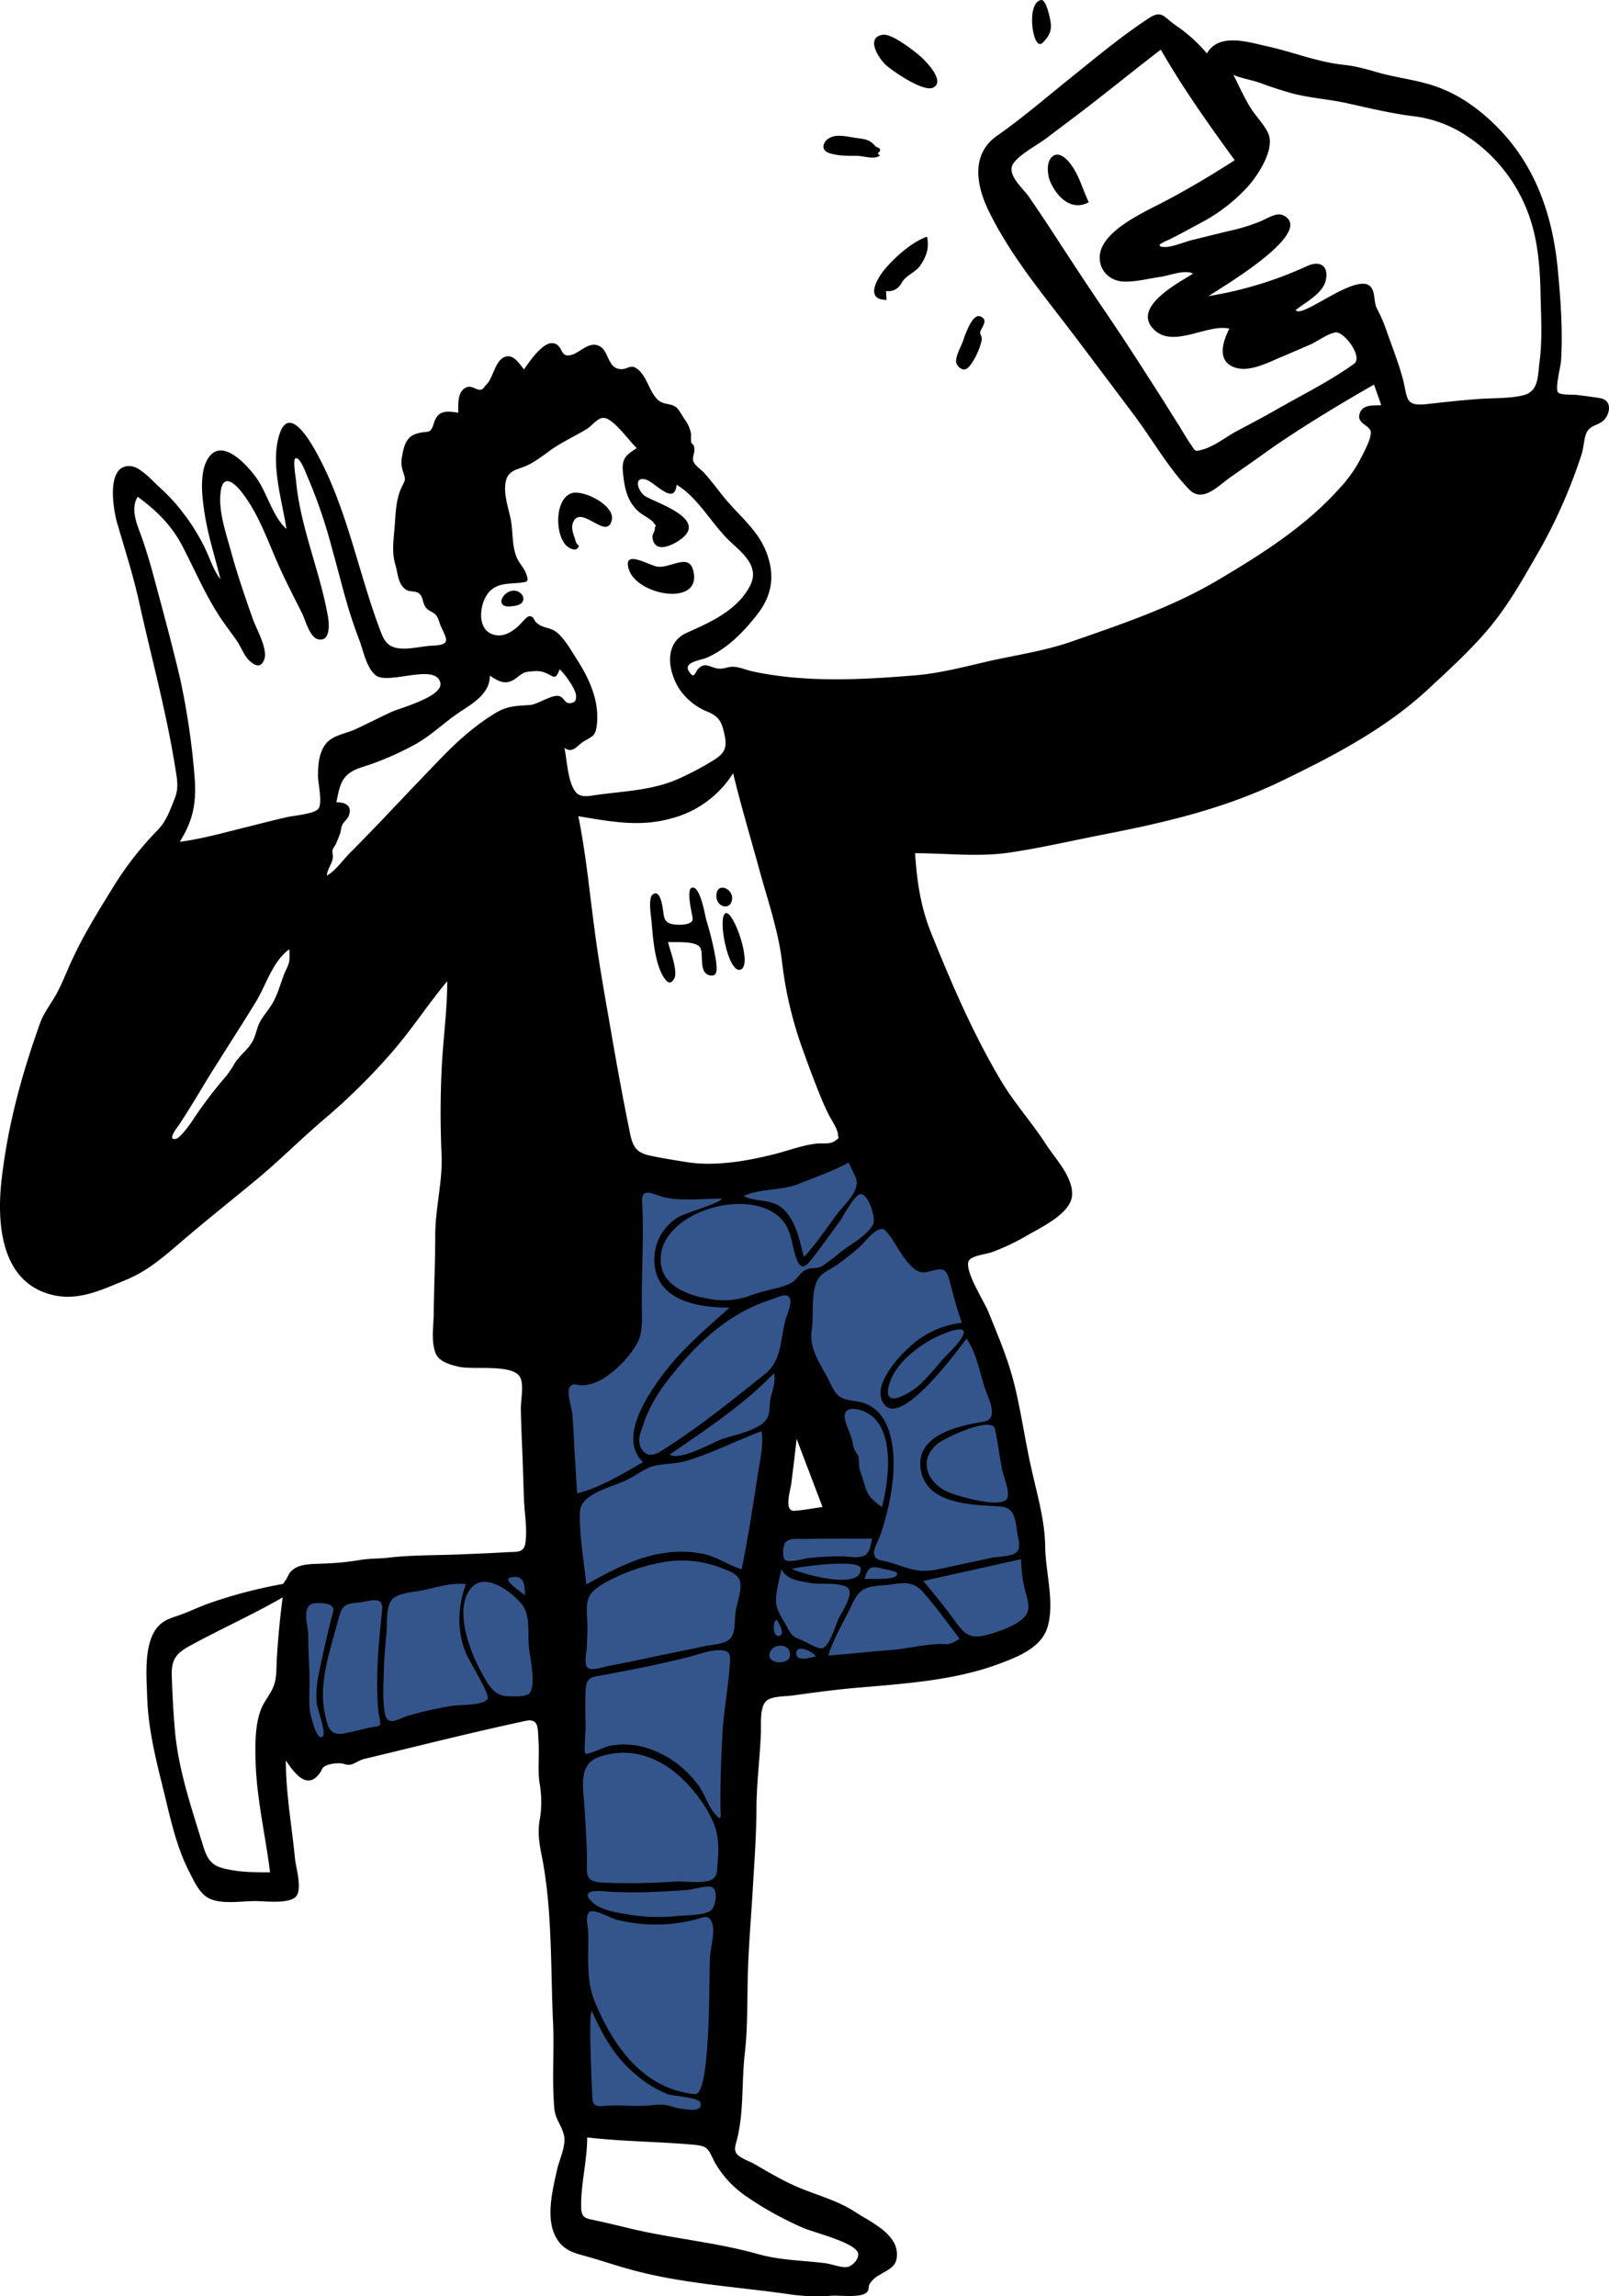 <svg xmlns="http://www.w3.org/2000/svg" id="Layer_1" data-name="Layer 1" viewBox="0 0 509.382 726.659"><title>1</title><g id="Character_selfie" data-name="Character/selfie"><path id="Accent" d="M272.89,361.905h.2c2.2.4,5.9,6.8,7.5,8.6,4.9,5.9,9.8,11.7,14.7,17.6,2,2.3,4.8,4.8,6.2,7.5,1.1,2.1,1.4,5,2.1,7.2,8,27.8,15.7,55.8,21.5,84.1,1.2,6.1,2.4,12.2,3.1,18.4.3,3.1,1.2,7.6-.1,10.5-1.5,3.3-6.3,4.7-9.5,5.8a134.647,134.647,0,0,1-18.8,4.3c-15.3,2.6-30.7,4.1-46.1,5.3-4.7.4-9.6.4-14.2,1-2.2.3-1.6-.3-2.3,1.2-1,2.1-.3,6.4-.4,8.7-.3,5.4-.5,10.7-.8,16.1h0l-2.2,43.8c-.8,14.8-1.5,29.6-2.3,44.4l-.9,16.8c-.2,3,.3,6.9-.5,9.8-.6,2.2.4,1.5-2.3,1.7-6.2.3-12.7-.5-18.9-.7-7.1-.3-14.2-.5-21.2-.8-2-.1-4.3.5-5.1-.9-1-1.8-.2-6.6-.3-8.6q-.3-8.25-.6-16.5c-.5-15.1-1.1-30.1-1.6-45.2-.7-20.6-1.5-41.1-2.2-61.7-7.9,1.6-15.7,3.2-23.6,4.8-11.6,2.3-23.3,4.7-34.9,7-5.3,1.1-11.7,3.5-17.2,2.7s-7.7-3.1-8-8.3c-.3-5.6-.2-11.2-.1-16.7.1-9.1.4-18.2.7-27.3,15.5-1.4,31.1-2.8,46.6-4.2,8.3-.7,16.5-1.5,24.8-2.2,1.9-.2,6.5.2,7.3-1.2,1.3-2.2-.1-9.4-.2-11.9h0l-.4-23.5h0l-1.4-86.5c3.7.1,7.4.2,11.2.3,16.2.5,32.4,1.1,48.6.6,8.1-.2,15.8-2.4,23.5-5,4.1-1.4,8.1-2.9,12.1-4.4,1.3-.5,5-2.8,6.3-2.6Zm-21.7,80.5-8.3,40.4,28.3-1.9Z" fill="#34558b" fill-rule="evenodd"></path><g id="Ink"><path id="ink-shape" d="M487.39,114.505c-.6,4.5-.2,9.4-5.2,10.6-4.7,1.1-9.9.8-14.6,1.2-5.4.4-10.8,1-16.1,1.6-6.8.7-5.8-1.9-7.3-7.7-1.4-5.3-3.5-10.6-5.3-15.7a46.472,46.472,0,0,0-3-6.9c-1-2-.5-4.8-1.7-6.5-3.8-5.9-22.3,10.2-24,7,3.1-2.4,8.5-5.2,9.5-9.3,1.1-4.9-2-6.4-5.9-4.6a121.121,121.121,0,0,1-31.2,9.5c3.4-2.3,34.1-20.2,23.8-25.5-2.3-1.2-5.4,1.1-7.5,1.9a61.124,61.124,0,0,1-10.3,3.1c-3.7.9-7.3,1.8-11,2.7-2.6.6-7.2,2.7-9.7,2.2-2.6-.5,2-2.1,2.7-2.5,3.2-1.6,6.4-3.4,9.6-5.1a54.861,54.861,0,0,0,15-11.6c3.2-3.7,8.5-11.7,6.3-16.7-1.3-2.9-4.1-5.6-5.8-8.4-1.9-3.2-3.5-6.7-5.2-10.1,2.8,1.2,6,1.6,8.9,2.7s5.8,2,8.8,2.9c6,1.7,12,2,18,3.3,6.8,1.5,13.8,3.2,20.7,4.1a38.731,38.731,0,0,1,16.5,5.7,50.3,50.3,0,0,1,21.4,28c2.1,6.9,2.7,14.2,2.9,21.4.1,7.4.7,15.2-.3,22.7m-58.7.6c-7.3,5.3-15.8,9.5-23.7,14-4.5,2.6-9.1,5-13.6,7.4-3.2,1.7-7.2,4.9-10.8,5.8-2.3.6-2.1.6-3.5-1.5-1.4-2-2.6-4.1-3.8-6.1-2.4-3.7-4.7-7.5-7.1-11.2-5.3-8.3-10.7-16.7-16.3-24.9s-11-16.5-16.5-24.9c-2.5-3.9-5.1-7.7-7.7-11.5-2.1-2.9-7.3-7.2-4.8-10.6,2.3-3.1,7.6-5.7,10.7-8.1,3.8-2.9,7.7-5.8,11.5-8.7,8.2-6.3,16.2-12.8,24.4-19.1,7,12.2,15.1,23.6,23.4,35-7.5,4.8-15,9.3-22.9,13.4-5.8,3-14.7,7.1-18.4,12.8-3.6,5.6-.1,12.1,6.4,12.2,3.9.1,7.7-1,11.5-1.5,2.7-.4,7.7-2.4,10.2-1-4.4,2.8-20.4,11-11.8,18.2,6.2,5.1,16.6-2.4,23.3-.8-2,3.9-4.1,10.1,1.5,12.2,4.7,1.8,10.8-1.5,15.1-3.3,3.1-1.3,6.1-2.6,9.1-3.9,2.4-1.1,5.2-3.3,7.8-3.8,2.8-.5,8.9,7.8,6,9.9m-135.7,287.5c4.2-.8,6.3-2.5,7.6,2.6,1.2,4.5,2.3,8.9,3.9,13.4a28.9,28.9,0,0,0-17,8.1c-3.4,3.1-10.1,10.6-8.5,15.8,4.1,12.7,24.6-15.8,27-18.9,3,4.4,4.1,10.1,5.6,15.1,1.1,3.5,5,10.3-.2,11.2-7.3,1.2-20.9,3.9-20,14.2,1,12.1,16.5,12.1,25.1,12.6,4.9.3,4.9,4.2,5.6,8.6.3,2,1.3,4.6-.4,6-1.5,1.3-6,1.3-7.9,1.7l-16.8,3.6c-6.4,1.4-9.7-.5-15.7-2.3-2.2-.6-4.4-.4-4.6-2.8-.1-1.5,1.4-3.9,1.9-5.4a81.3,81.3,0,0,0,4.1-18.2c.8-9-.2-22.6-11.3-24.4-5.3-.8-6.3-1.1-8.7-6.1-2.6-5.4-6.7-10.3-5.7-16.5.7-4.5-.5-13,2.4-16.7,1.3-1.7,3.9-2.7,5.7-4,2.2-1.6,4.4-3.3,6.5-5.1,1.8-1.5,3.9-4.5,5.9-5.6,2.4-1.3,2.5-.4,4.3,1.7,2.4,3.1,6.5,12.3,11.2,11.4m11.8,20.1c-1.4,2.9-4.8,5.6-6.9,8.1a90.581,90.581,0,0,1-6.6,7.3c-2.6,2.4-12,8.4-9.9.4,1.6-6.2,7.6-11.2,12.9-14.3,1-.7,12.9-6.5,10.5-1.5m10.2,29.5c.9,4.1,1.4,8.4,2.2,12.6.4,2.1,2.6,7.3,1.7,9.3-1.5,3.5-15.5-.6-18.4-1.8-6.9-2.8-10-10.2-3.7-15.4,2.5-2,17.3-8.9,18.2-4.7m9.2,49.7c.8,4,3,7.6-.7,10.6-3.1,2.5-8.2,4.2-12.1,5.1-5.2,1.2-6.9-1.7-9.7-5.5-3-4.1-6.2-8-9.4-11.8,10.3-2.3,20.7-4.6,31-6.9a40.926,40.926,0,0,0,.9,8.5m-24.8,18.4c-5.4-.3-11.2,1.3-16.7,1.8-6.8.5-13.6,1.3-20.5,1.8,1.8-5.6,4.9-10.6,7.4-15.9s4.2-5.9,9.9-6.3c5.3-.4,9-2.2,12.9,2.3,4,4.6,7.7,9.7,11.4,14.6-1.3.8-2.8,1.8-4.4,1.7m-38.6,1.1c-1.3,1-5.4-1.8-6.8-2.3-2.7-1-3.3-1.4-4.7-4-1.2-2.3-3.1-4.8-3.5-7.4-.5-3.4,1-7.9,1.6-11.2,1.5,3.5,6.2,3.9,9.5,4.5,2.4.4,9.7-.3,11.5,1.5,2,1.9-1.7,7.3-2.7,9.3-1.2,2.3-2.6,8-4.9,9.6m-2.6,2.8c-1.6.3-6.2,1.9-6.1-1.1.1-3.3,6.4.3,6.1,1.1m-8.1-.2c-.3,2.8-6.3,2.6-6.5.1-.2-4.2,7-4.6,6.5-.1m-6.9-75.9c-1.5,4.4-11,6-14.6,7.3-3.3,1.2-13.2,7-16.6,4.9,11.5-7.9,23.4-15.7,33.1-25.8.4,2.5-.2,4.6-.9,7-.7,2.1-.3,4.7-1,6.6m-2.9,16.1c-1.7,10.8-3.3,21.7-5.5,32.4-4.3-1.3-7.8-4-12.3-4.9a34.979,34.979,0,0,0-12.5-.2c-8.8,1.3-16.7,5.7-24.4,9.9-.7-7.4-2.2-15.3-2-22.8.1-6.2,10.7-8,15.5-10.6,2.9-1.5,5.5-3.7,8.8-4.3,3.4-.6,6.7-.5,10-1.6,7.9-2.4,15.4-6.3,23.2-9.2.6,3.9-.2,7.7-.8,11.3m-7.4,45.7c-.4,2.5.1,6.8-1.8,8.7-1.8,1.8-5.5,1.8-7.8,2.3-7.1,1.5-14.1,2.9-21.2,4.4-3.2.7-6.3,1.3-9.5,1.9-1.5.3-5.3,1.7-6.6.5-1.2-1.1-.3-4.8-.2-6.3.1-3.1.3-6.1.1-9.2-.4-5.9,0-8.1,5.4-11.2a59.573,59.573,0,0,1,18.4-6.6,34.166,34.166,0,0,1,19.2,2c1.8.7,4.4,1.6,5.2,3.5,1.1,2.6-.8,7.4-1.2,10m-8,94.8c-2.6,1.6-8.2,1.3-11.2,1.7a57.763,57.763,0,0,1-14.4-.5c-3.6-.6-9-1.3-11.7-3.9-3.9-3.6.6-3.8,3.6-3.5,8.7.7,17.5.2,26.3-.4,1.7-.1,6.3-1.6,7.9-.9,2,.8,1.3,6.3-.5,7.5m-4.9,58c-16.2-1.6-25.7-15-31.5-28.8-3.2-7.4-2-15.1-2.3-22.9-.1-1.4-1-5,.5-6,1.4-1,6.9,2.1,8.5,2.5a51.244,51.244,0,0,0,24,.2c3.4-.8,5.2-2.3,6.3,1,.9,2.7-.5,7.6-.7,10.4-.4,4.8.4,44.1-4.8,43.6m-32.5,0c-.1-2.4-1.3-26.2-.1-26.2,3.4,7.4,6.9,14,13.2,19.4a35.857,35.857,0,0,0,10.8,6.8c1.5.6,10,1,10.4,2.8.7,3.3-5.1,1.9-6.8,1.7-1.4-.2-2.6-.8-4-1-2.6-.5-5,.2-7.6.2-3.9.1-7.8-.3-11.7,0-3.6.3-4.1-.1-4.2-3.7m2.4-106.8c13.9-4.5,25.5,4,32.9,15.2,4.2,6.4,5.1,10.8,4.4,18.3-.3,2.7.2,4.5-2.3,5.6s-8,.3-10.7.4a216.85,216.85,0,0,1-22.8.4c-5-.3-5.7-1.1-5.6-5.9.1-5.8-.4-11.5-.7-17.3-.3-6.4-2.5-14.3,4.8-16.7m-4.5-8.3c0-4.3-.2-8.6,0-12.9.3-4.2,2.1-4,6-4.7,8.6-1.6,17.2-3.3,25.7-5.4,3.4-.8,7.2-2.4,10.7-2.4,3.7,0,3.5,1.9,3.2,5.1-.5,7.2-1.9,14.3-2.3,21.5-.4,7.7-.7,15.6-.6,23.3,0,2.6.6,4.5-1.6,2.1s-3.3-6.3-5.3-9.1a32.3,32.3,0,0,0-16.9-12.1,24.415,24.415,0,0,0-11.4-.5c-1.2.2-6.9,3-7.6,2.4-.5-.4.1-7.2.1-7.3m50.8,147.4a106.487,106.487,0,0,0,17.8,9.9c3.5,1.6,17.2,4.8,17.7,8.3.2,1.9-2,4-3.5,4.2-1.9.3-5-1-7-1.2-7-.9-14-.9-20.9-2.8-13.7-3.9-27.9-5-41.7-8.4-3.3-.8-6.6-1.6-9.9-2.3-3.1-.7-4.5-.6-4.7-3.9-.2-7.4,1.9-14.9,1.9-22.4,11.2,1.3,22.4,1.3,33.6,2.3,4.8.4,4.7,1.4,6.8,5.6a32.709,32.709,0,0,0,9.9,10.7m-54.5-239.3c-.1-2.7-.3-5.5-.5-8.2-.2-1.8-1.8-6.9-.9-8.4,1.1-1.7,2.2-.7,4.2-.7a13.808,13.808,0,0,0,7-2.5,32.565,32.565,0,0,0,9.8-10.1c2.4-3.6,1.9-8.4,1.9-12.7-.1-11,.7-21.7.1-32.8-.3-5.1,4-2,7.5-1.3,5.7,1.1,11.9.3,17.7.3-.2,1.4-12.1,4.7-14,6a15.683,15.683,0,0,0-7.3,14.5c.9,12,14.1,14,23.8,14-8,7.1-15.9,13.8-22.2,22.6-4.6,6.4-12.8,19.1-5.2,26.3-6.7,3.8-13.4,8-20.9,9.9-.3-5.6-.7-11.3-1-16.9m-3-219c2.7,1.8,3.9-.7,6-2,2.9-1.8,3.9-1.6,4.3-5.7.7-7.5-2.5-14.3-6.4-20.4-1.8-2.8-3.6-6.1-6.1-8.3-2.3-2-4.7-1.3-6.8-3.4-.8-.8-.7-1.9-2.1-1.9-.9,0-3.1,2.9-3.9,3.5-2.4,2-5.3,3.5-8.5,1.9-4.6-2.4-3.1-11,.4-13.8,2.7-2.2,6-1.8,9.1-2.2,2.3-.3,2.8-.2,1.9-2.8-.7-1.9-2.2-3.3-3-5.2-1.5-3.5-1.2-7.8-1.8-11.5-.6-3.3-1.9-6.9-1.9-10.3.1-4.3,1.5-5.4,5.2-6.6,3.6-1.2,6.6-3.7,9.7-5.9,3.5-2.4,7.3-4.1,10.9-6.3,2.4-1.5,4-4.6,6.7-3.2,3.2,1.7,6.5,6.6,9.2,9.2-3.9,2.5-4.9,3.6-4.3,8.5.5,4.5,1.4,8.5,4.9,11.6,1.3,1.2,3.8,2.2,4.8,3.6,1.2,1.6.4.2.3,2-.1,1-.9,1.6-.7,2.8.8,5.1,6.6,2.1,9,.3,8.5-6.3-7.4-11.3-11.2-13.5-2.6-1.6-3.9-6.6.2-5.3,2.8.9,9,8.4,9.6,1.6,6.8,4,11.1,12.4,16.8,17.8,4.1,3.9,9.7,8.1,6.4,14.3-4.2,7.8-12.5,11.4-20.1,14.8-7.3,3.3-5.8,12.6-1.9,18.2a19.665,19.665,0,0,0,8.8,6.8c3.7,1.6,4.4,3.5,5.2,7.3.9,4.2-.1,5.9-3.7,8.1a96.188,96.188,0,0,1-11,5.8c-8.2,3.6-16.7,3.8-25.4,5-3.1.4-6,1.3-7.6-1.7-2-3.4-2.2-9.3-3-13.1m-1.3-16.3c-2.1-1.1-7,2.5-9.6,2.7-4.2.3-6.9.2-10.7,2.4-7,4.2-12.9,9.6-18.5,15.5-6.4,6.6-12.7,13.3-19,19.9-2.9,3-5.8,6-8.7,8.9-2.3,2.3-4.5,5.6-7.4,7.3.1-2,1.4-3.4,1.8-5.2.3-1.1-.2-2,0-3,.1-.3.9-1.5,1.1-1.9l1.2-3c.4-1,.3-2,.8-3,.4-1,1.6-1.7,2-2.8,1.2-3-.8-4.4-3.9-4.3,1.2-6,1.7-9,8-11.1a92.3,92.3,0,0,0,17.4-7.5c4.9-2.8,9-6.9,13.7-10,4.2-2.8,9.5-5.8,9.5-11.5,2.4,1.6,4.6,3,7.4,1.4,2.3-1.4,2.6-2.5,5.3-2.7,2.2-.2,3.5-.3,5.5.7,2.3,1.1,2.6,1.9,3.9-1.4,1.5,1.3,5.4,6.6,5.2,8.7-.1,1.2-.2,1.7-1.7,2-1.9.2-1.8-1.3-3.3-2.1m-9.6,315.2c-1,1.5-5.2,1.2-6.8,1.2-5-.1-6.7-4.2-8.9-8.2-3.4-6.3-8.5-19.5-2.9-26.1,4.4-5.2,13.1,1.4,16.1,5.3,2.6,3.4,1.8,8.6,2.1,12.7.2,3.4,2.4,12,.4,15.1m-13.5,2.2c-2,2-8.4,1.6-11,2a111.422,111.422,0,0,0-13.9,3.1c-3.4,1-6.7,3.8-7.6-.9-.7-4-.4-8.7-.3-12.7.1-4.3.5-8.6.9-12.9.3-2.9-.4-8.2,2-10.5,2-1.9,7-2.1,9.7-2.7,4.4-1,8.9-2.4,13.4-1.9-2.6,7.2-2.9,14.7,0,21.8.7,2,8,13.5,6.8,14.7m-33.3-28.5c-1.1,10.8-2.2,21.6-1.2,32.5.1.6.8,3.6.5,4.1s-3.1.7-3.7.9c-2.5.6-5,1.2-7.4,1.7-4.9,1-5.5-2.1-6.4-6.6-2-9.6,1.9-20.1,4.3-29.4,1.2-4.5,2-5,6.5-5.4,3-.2,7.8-2.4,7.4,2.2m-18.8,40.2c-1.9,1.7-3.7-6.3-3.9-7.1-.6-3.2-.3-6.5-.3-9.8,0-5.1-.4-10.2-.4-15.3,0-2.8-2.1-8.4,1.2-9.8a11.694,11.694,0,0,1,5.6.3c1.8,1.2,1.1,1.9.6,4-1.2,4.6-2.2,9.1-3.2,13.8-1,4.5-2,8.9-1.5,13.5.1,1.5,3.1,9.4,1.9,10.4m59.2-50.2c4.5-1.3,4.8,2.2,4.8,5.5-.7-.6-7.2-4.9-4.8-5.5m-60.5-243.5c-1.1,1.8-8.1,2.3-10.1,2.8-3.9.9-7.9,1.9-11.8,2.9-7.4,1.8-14.6,3.9-22.1,4.9,4.2-6.6,5.4-12.4,4.7-20.7a233.229,233.229,0,0,0-4.6-31.1c-2.4-10.1-5.1-20.2-7.8-30.2-1.3-4.9-2.7-9.8-4.4-14.6-1.4-3.8-3.6-8.7-1.2-12.6,6,4.4,10.8,9.1,14.2,15.7,3.7,7.1,6.8,14.4,11.1,21.2,1.9,3.1,4.2,5.9,6.3,9,1.2,1.8,2.1,4.4,3.7,5.9,1.8,1.7,3.7,2.6,4.8-.4,1.1-3.2-2.4-9.4-3.5-12.3-2.5-7.1-5-14.3-7-21.6-1.6-5.9-4.2-13.1-3.3-19.3s5.1-1.8,7.2,1.1c4.4,5.9,7,12.8,9.9,19.6,2.6,6.2,5.7,12.1,8.7,18.1,1,2.1,2.4,7.5,5,8.1,3.9.9,3.5-4.6,3.2-6.8-2.5-14.7-8.9-28.7-10.2-43.7-.1-.7-1-6.3-.2-6.7,1.4-.9,3.4,4.7,4,6.1a158.322,158.322,0,0,1,7.6,22.3c1.8,6.4,3.4,12.9,5.3,19.3,1.1,3.5,2.3,7,3.6,10.4,1.1,3.1,2.2,8.5,5.1,10.6,4.1,2.9,18.8-4,20.3,2.2,1.1,4.4-12.6,8-15.5,9.3-3.8,1.8-7.6,3.7-11.4,5.5-2.9,1.3-7.1,1.9-9.2,4.4-2.2,2.7-2.6,6.4-2.6,9.7-.2,2.5,1.5,8.7.2,10.9m-9.3,48.3c-.2,1.4-1.3,3.2-1.8,4.6-1,2.7-1.9,5.9-3.3,8.4-1.2,2.2-3,4.1-4.2,6.3-1.1,2.1-1.3,4.5-2.6,6.6-1.5,2.4-3.9,4.1-5.4,6.5a35.225,35.225,0,0,1-2.5,3.8,142.289,142.289,0,0,0-10.2,13.3c-.7,1.2-4.4,6.5-5.9,6.8-3,.6.5-3.7,1.1-4.6,4.3-6.5,8.1-13.3,12.3-19.8,4-6.4,8.1-12.7,12-19.1,3.2-5.3,5.3-12.8,10.5-16.5a22.854,22.854,0,0,1,0,3.7m140.5-59.4c2.5,10.3,5.5,20.3,8.3,30.5,2.6,9.5,6.1,19.6,7.2,29.3a123.054,123.054,0,0,0,6.9,28.6c1.5,4.2,3.1,8.5,4.8,12.7.9,2.3,1.9,4.6,3,6.8.8,1.7,2.9,4.6,3,6.4.1,1.5.6.9-.9,2-1.5,1.2-4.1.7-5.9.9-4.6.5-9.1,2.3-13.6,3.4-8.7,2.2-19,3.9-27.8,2.4-3.7-.6-7.6-1.2-11.3-2-4.5-1-5.5-2.9-6.4-7.4-2-9.8-3.8-19.5-5.5-29.3-2-11.7-4.2-23.4-5.7-35.1-1.6-11.9-2.7-23.8-5.1-35.6,9.9,1.6,19.1,3.5,29,.8a32.92,32.92,0,0,0,20-14.4m38.6,127.4c2.2,4.5-3.1,8.6-5.7,12.1-3.4,4.6-6.6,9.4-10.5,13.6-1.2-4.7-2.2-10.1-5.4-14-4-5-8.7-2.9-13.7-5.3,5.2-2.5,11.8-1.6,17.3-3.8,5.4-2.2,10.9-4,16-6.8.6,1.4,1.3,2.8,2,4.2m-19.3,106c-3.3.2-1.1-6.8-.9-8.5.6-4.8,1.2-9.5,1.7-14.3,2.7,7.2,5.5,14.4,8.2,21.6-3,.4-5.9,1-9,1.2m-5.4,34.5c.5,1,2.6,4.4.9,5-2.3.9-2.5-4.7-.9-5m-3.9-77.7c-10.6,8.4-21,16.9-32.5,24.1-2.5,1.6-5,2.3-6.7-.9-1.3-2.5.1-5.3.9-7.7,2.1-6.2,5.8-11.6,10-16.6,8.2-10.1,18-18.7,30.5-22.6,2-.6,5.2-2.6,5.9.1.4,1.6-1.4,5.6-1.7,7.1-1.5,6.2-1.2,12.4-6.4,16.5m30.4,61.5c.2,7.2-19.3,1.4-21.8.1,2.6-.8,21.7-3.3,21.8-.1m7.2.1c1.2.3,5.6.7,4,2.2-1.5,1.4-8.2.8-10,1,1.2-4,2.1-4.3,6-3.2m-3.6-9.6c-.4,1.6-.6,4-2,5.1-1.8,1.4-5.6.5-7.6.5-3.4,0-6.8.2-10.2.5-1.3.1-6.6,1.7-7.8.6-.9-.8-.6-4.5.1-5.4,1.3-1.7,4.4-1.1,6.4-1.2,7-.1,14-.1,21.1-.1m-4.5-26.5a6.658,6.658,0,0,1-1.6-3.7c-.5-2.4-1.6-4.5-2.3-6.8-1.5-5.1,3.3-4.6,6.8-2.8,9.1,4.9,6.9,21.8,4.7,29.8-3.3-2.4-4.5-3.5-5.6-7.4-.4-1.5-.9-2.9-1.4-4.4-.4-1-.1-3.9-.6-4.7m.8-82.5c2.5-.3,4.9,7.6,4.1,9.3-1.5,3.5-7.2,6.6-10.1,8.8a65.526,65.526,0,0,1-5.9,4.5c-1.9,1.2-3,.5-4.8,1.1-2.6.8-3.2,3.6-5.8,4.7-3.7,1.6-8.2,2.1-12.1,3.6a24.419,24.419,0,0,1-13.9,1c-7.1-1.2-15.4-4.7-14.7-13.3,1.1-15.2,31.3-23,39.5-10.1,2.1,3.4,2.1,7.3,3.5,10.9,1.5,3.9,3,2.4,5.2-.5,3-3.8,5.7-7.7,8.6-11.6.9-1.3,4.5-8.2,6.4-8.4m-184.8,147.8c-.1,2.6,0,5.2-.9,7.7s-2.7,4.5-3.8,6.9c-2.1,4.9-2.1,10.8-2,16.1.2,12.2,3.1,24,4.6,36.1-5.1,0-10.3,0-15.3-1.4-4.4-1.3-5.1-4.5-6.4-8.6-3.5-11.4-7.3-22.7-8.4-34.7-.5-5.7-.8-11.4-1-17.1-.2-5,.9-7.2,5.4-9.7,9.8-5.4,20-9.9,29.7-15.5-.9,6.7-1.5,13.4-1.9,20.2m419-399.7c-2.4-.4-4.8-.7-7.2-1-1.3-.2-5.2.1-6.1-.8-1.1-1,.8-8.4.9-9.9.6-9.5-.1-19.3-1-28.8-1.6-17.2-7-33.1-19.4-45.5-6.2-6.2-13.2-11-21.6-13.4-4.9-1.4-10-2.1-15-3.4-4-1.1-7.7-2.3-11.9-2.7-8.3-.9-15.8-4-23.9-5.8-5.9-1.3-15.5-4.5-19.3,2.2a49.284,49.284,0,0,0-9.9-8.9c-3.7-2.5-4.3-5.1-8.7-2.1-8.7,5.7-16.9,12.6-25,19.1-7.6,6.1-14.9,12.4-22.9,18-8.1,5.7-6.6,15.3-2.8,23.3,7.2,15,18.3,27.9,28,40.8,6.1,8.1,12.2,16.2,18.2,24.2,5.8,7.7,10.8,16.7,17.5,23.6,4.3,4.4,9.3-1.3,13.2-4,4.8-3.3,9.5-6.7,14.2-10,10-6.8,20.6-13.2,31.1-19.2.8,2.2,1.5,4.3,2.3,6.5-2.3.2-5.4-.3-6.6,2.1-1.7,3.5,2.4,4,3.2,6,.6,1.8-2,6.6-2.8,8.2a42.844,42.844,0,0,1-6.9,9.9c-10.7,12-24.2,20.6-38,28.8-14.7,8.8-30.5,14.1-46.6,19.7-8.2,2.9-16.7,4.2-25.1,6-8.1,1.8-16.3,4.1-24.6,4.8-17,1.4-35.1,2.4-51.9-1.3-1.8-.4-3.8-1.3-5.7-1.4-1.5-.1-2.6.5-4,.6-3,.2-4.8-2.5-7.2,0-1.2,1.3-1.2,3.4-2.9,1-2.1-3,3.3-3.6,5.4-4.4,6.8-2.9,12.3-8.7,16.7-14.5,4.3-5.9,5-12.1,2.3-19-2.6-6.9-8.6-11.5-13.2-17.1-2.2-2.7-4.2-5.5-6.6-8.1-1.3-1.3-3.3-2.6-3.4-4-.1-1.6.8-2.4.3-4.3-.1-.5-.8-.8-.9-1.3a20.852,20.852,0,0,1,0-2.5,10.884,10.884,0,0,0-2.1-4.8c-.7-1-1.7-3-2.6-3.7-1.6-1.3-3.8-.8-5.5-2.1-2.6-2.1-3.5-6.5-5.8-9.1-3.3-3.6-3.9,0-7.4-1.1-2.9-1-2.9-5.4-5.3-6.9-3.4-2.1-6.2,1.8-9.2,2.6-3.9,1.1-2.4-3.3-5.9-3.7-3.2-.4-7.5,6-9.1,8.3-1.6-1.9-3.4-5.1-6.2-3.9-3,1.2-3.6,6.8-5.8,8.8-.8.7-.6,1.2-1.6,1.5-1.2.4-2.9-1.4-4.4-.8-3.2,1.1-2.8,5.4-2.8,8.1-3.8-.6-6.4-.8-7.7,3.2-1.2,4-1.7,2.2-5.7,3.5-3.4,1.1-3.9,4.4-4.5,7.6a8.883,8.883,0,0,0,.5,4.6c.7,2.3.7,2.2-.4,4.4-1.9,3.8-2,8-2.3,12.1-.3,4.4-1.1,8.5.2,12.8.8,2.7.8,6.3,3.5,7.9,1,.6,2.8.3,3.7.9,1.7,1.1,1.2,2.8,2.3,4.5.8,1.2,2.2,1.4,3.2,2.4,1,1.1,1.1,2.4,1.7,3.7,1.7,3.9,3.4,5.8-2.3,6.1-3.5.1-7.2,1.2-10.7.9-4.1-.4-5.1-2.7-6.4-6.2-6.6-17.6-10.1-36.7-18.8-53.5-1.9-3.7-9.7-18.7-13-7.8-2.8,9.2.9,20.5,2.3,29.7-4.4-4-6-11.1-9.4-16-2.5-3.6-10.2-12.4-14.7-7.3-3.6,4-2.7,12.4-2,17.1,1,7.5,3.4,14.7,5.2,22.1-2.2-2.8-3.2-6.3-4.7-9.4a62.119,62.119,0,0,0-6.9-11.3,56.963,56.963,0,0,0-7.8-8.5c-2.2-2-6-6.4-9.1-6.6-7.9-.6-5.4,13.9-4.2,18,2.5,8.6,5.2,16.9,7.1,25.7,3.8,17.1,8.4,33.8,11.2,51.2.6,3.8,1.4,6.9-.2,10.6-1.3,3.3-2.7,7.1-5.2,9.6a103.232,103.232,0,0,0-14.4,18.5c-4.5,7.3-9.1,14.7-12.7,22.5-1.7,3.6-3.1,7.4-5,10.9-1.7,3.1-3.8,5.6-5.1,9-5.9,16.4-10.3,32.5-12.3,49.9-1.6,14.3-.1,33.2,17.1,36.6,7.9,1.5,15-2,22.1-4.9,7.4-3,12.7-7.9,18.7-13,7.5-6.4,15.2-12.5,22.8-18.8s14.5-13.3,22.1-19.7a198.281,198.281,0,0,0,20.6-20.4c6.4-7.3,11.5-15.3,17.7-22.7,0,9.5-1.4,19-1.8,28.5-.4,8.7-.4,17.5,0,26.2s-2,17-2,25.8c0,8.5-.4,17-.5,25.4-.1,3.8-.8,8.1.6,11.8,1.1,2.7,4.4,3.6,7.3,4.3,4.4,1.1,17.7-1.1,19.6,3.6,1.1,2.6,0,7.2.1,10.1.1,4.7.3,9.3.5,14,.2,4.8.3,9.7.5,14.5.2,4.3,1,9,.5,13.2-.4,3.6-2.5,3.1-5.9,3.3-5,.3-10.1.5-15.1.7-7.4.3-15.1.2-22.2,1-3,.4-6.2.2-9.4.8a89.321,89.321,0,0,1-11.6,1.1c-3.2.2-7.4-.1-9.9,2.3-.9.8-1.1,1.8-1.7,2.7-1.2,1.7-.5,1.3-2.4,1.7a152.415,152.415,0,0,0-21.8,5.8c-3.7,1.3-7,3-10.7,4.2-3.2,1-5.6,2.3-7.2,5.5-2.8,5.6-2.1,13.8-1.9,19.9.3,9.5,2.4,18.5,4.7,27.7,2.4,9.5,4.2,19.3,8.8,28.1,1.5,2.9,3.1,6.6,6.2,8.1,4,1.9,10.1.8,14.5.8,2.9,0,10.7,1,12.9-1.4,2.1-2.4,0-9.1-.3-12-1-10.3-2.9-20.7-2.9-31.1,2.4,3.5,6.5,9.6,10.6,4.2,1-1.3.6-1.9,2.4-2.7a11.88,11.88,0,0,1,4.2-.6c1.5.1,2,.7,3.4.4,1.2-.3,2.6-1.3,3.9-1.7,17.1-4.1,34.1-8.4,51.3-12.1,4.5-1,3.9,2.5,4.2,6.5.3,4.3-.3,8.7.3,13a34.467,34.467,0,0,1,.2,11.1c-.9,4.4-.3,8.1.6,12.5,3.3,16.9,2.7,35.3,3.5,52.5.4,9-.4,18.1.4,27,.3,3.4,2.2,5.2,3,8.3.9,3.5-1.5,8-2.2,11.4-1.5,6.8-4,16.6.7,22.6,2.5,3.2,5.8,3.7,9.6,4.8,4.5,1.3,8.9,2.8,13.4,4,16.4,4.5,34.2,5.4,51.1,7.9a61.21,61.21,0,0,0,12.1.3c2.6-.2,8.9.7,11-.9,1.1-.8.6-1.8,1.1-2.8a8.18,8.18,0,0,1,3.2-2.9c2.3-1.5,5-2.3,5.4-5.4,1-7.4-8.3-11.3-13.3-14.6-6.3-4.1-14-5.7-20.7-9-3.7-1.8-7.3-3.9-10.9-6-1.5-.9-4.7-1.9-5.8-3.4s0-3.5.4-5.6c1.9-8.6,1.2-17.4,2.2-26.1s.7-17.5,1-26.3c.3-9,1.1-18,1.6-27,.5-8.3,1.1-16.8,1.1-25.1.1-7.7,1.1-15.3,1.4-23.1.1-2.6-.4-7.4,1.4-9.7,1.5-2,6.6-1.7,9-2.1,6.4-.9,12.5-1.7,18.8-2.3,15.1-1.3,31.8-2.3,46-7.6,5.9-2.2,13.7-5.1,15.6-11.9,2.2-7.7-.7-17.3-.8-25.2-.1-8.5-2.6-16.7-4.4-24.9-2-8.8-3.2-17.8-5.4-26.6-2-8.1-5.1-15.2-8.2-22.9-1.2-3.1-8.2-13.8-6-16.4,1.2-1.4,5.3-1.8,7-2.4a69.452,69.452,0,0,0,10.7-5c4.5-2.7,14.4-7.1,14.8-13,.4-5.7-5.1-11.4-8-15.8-4.6-7.2-10.3-13.4-14.6-20.7-8.8-14.8-15.7-30.9-22.1-46.8-3.3-8.3-4.4-16.2-5-25,9.7,0,19.6,1.2,29.2-.1,10.5-1.5,21-4,31.4-6,18.9-3.7,37.1-8,54.7-16.4,16.4-7.9,33.1-16.5,46.7-29,7-6.5,14.2-13,20.3-20.4,6.2-7.6,10.9-16.2,15.8-24.7a165.775,165.775,0,0,0,12.9-29.6c.7-2.1.7-4.7,1.5-6.7,1-2.2,2.7-2.3,4.6-3.4,2.6-1.4,4.3-6.9-.2-7.7" fill-rule="evenodd"></path><path id="ink-shape-2" data-name="ink-shape" d="M280.59,20.705c2.2,1.9,11.8,8.6,14.9,7,3.8-2-2.2-8.1-3.8-9.6-2.1-1.9-9.5-7.7-12.3-7.1-5.7,1-.8,8,1.2,9.7" fill-rule="evenodd"></path><path id="ink-shape-3" data-name="ink-shape" d="M285.39,89.605c1.3-2.5,4.6-3.4,6.1-5.8,1.9-2.9,2.7-5.4,2-8.9-4.7,1.6-10.1,6.4-13.3,10.2-2.7,3.2-6.4,9.8.5,9.8-.1-.9-.1-1.9-.2-2.8a4.7,4.7,0,0,0,4.9-2.5" fill-rule="evenodd"></path><path id="ink-shape-4" data-name="ink-shape" d="M262.69,48.505c3.1.9,5.6.8,8.7.8,2.3.1,5.4,1.3,7.2-.1-1.6-.9.4-1,0-1.9-.3-.8-1-.5-1.5-1.1-1.9-2.2-3.5-2.2-6.5-2.6-2.3-.4-5.7-1.2-7.9,0-2.2,1.1-3.1,4,0,4.9" fill-rule="evenodd"></path><path id="ink-shape-5" data-name="ink-shape" d="M306.29,116.505c2-1.7,4.1-6.5,4.5-8.9.2-1-.5-1.7-.5-2.4.2-1.4,3-4,0-5.1-2.6-1-5,6.6-5.6,8.3-.7,1.7-2.5,5-1.9,6.6.5,1.3,2.2,2.6,3.5,1.5" fill-rule="evenodd"></path><path id="ink-shape-6" data-name="ink-shape" d="M329.99,13.605c1.8-1.7,2.9-3.5,2.7-5.8-.1-1.8-1.5-8-3-7.8-5,.5-2.8,16.4.3,13.6" fill-rule="evenodd"></path><path id="ink-shape-7" data-name="ink-shape" d="M223.59,291.105c-.4-1.5-1.9-10.8-4.5-10.2-2,.5.1,8.6.2,9.7.2,2.2-4.1,2.2-6.1,1.9-3.2-.5-2.9-2.3-3.4-5.2-.2-1.1-.9-6-3.2-4.2-1.5,1.2-.4,7.3-.3,8.7.4,4.8,1,13,3.8,17.4,1.1,1.7,2.2,2.6,3.4.4,1.2-2.3-1.5-9.2-2-11.5,2.3.2,8.8-.5,10.2,1.8,1.2,2.1-.7,8.3,3.3,8.8,2.4.3,1.9-2.5,1.7-4.6a98.224,98.224,0,0,0-3.1-13" fill-rule="evenodd"></path><path id="ink-shape-8" data-name="ink-shape" d="M229.69,289.005c-2.6,1.2.7,18.5,4.5,17.9,4.5-.7-2-19.1-4.5-17.9" fill-rule="evenodd"></path><path id="ink-shape-9" data-name="ink-shape" d="M226.79,283.205c-.3,3.9,4.7,5.3,5,1.1.1-3.2-4.7-5.2-5-1.1" fill-rule="evenodd"></path><path id="ink-shape-10" data-name="ink-shape" d="M198.99,179.905c2.3,8.6,23.4,12.3,20.5.7-1.4-5.8-7.3-.6-11.5-1.3-2.7-.5-10.7-5.5-9,.6" fill-rule="evenodd"></path><path id="ink-shape-11" data-name="ink-shape" d="M193.69,164.505c1-4.6-9.1-9.7-12.8-8.4-5.4,1.9-5.3,13.7-1.2,16.9.5.4,2.2,1.4,3,.6,1.3-1.2-.1-.9-.4-2.2-.5-2-2-4.5-.5-6.8,2.9-4.2,10.5,6.5,11.9-.1" fill-rule="evenodd"></path><path id="ink-shape-12" data-name="ink-shape" d="M162.89,186.905c-3.6-.2-6.6,5.4-1.3,5,1-.1,3.2-.3,3.8-1.4,1.1-1.8-.9-3.5-2.5-3.6" fill-rule="evenodd"></path><path id="ink-shape-13" data-name="ink-shape" d="M339.29,52.405c-1.2-1.8-3.9-4.7-6.1-2.9-2,1.6-1.6,5.6-.9,7.5,2.1,5.3,6.9,10,12.4,7-1.9-3.9-2.9-8.1-5.4-11.6" fill-rule="evenodd"></path></g></g></svg>